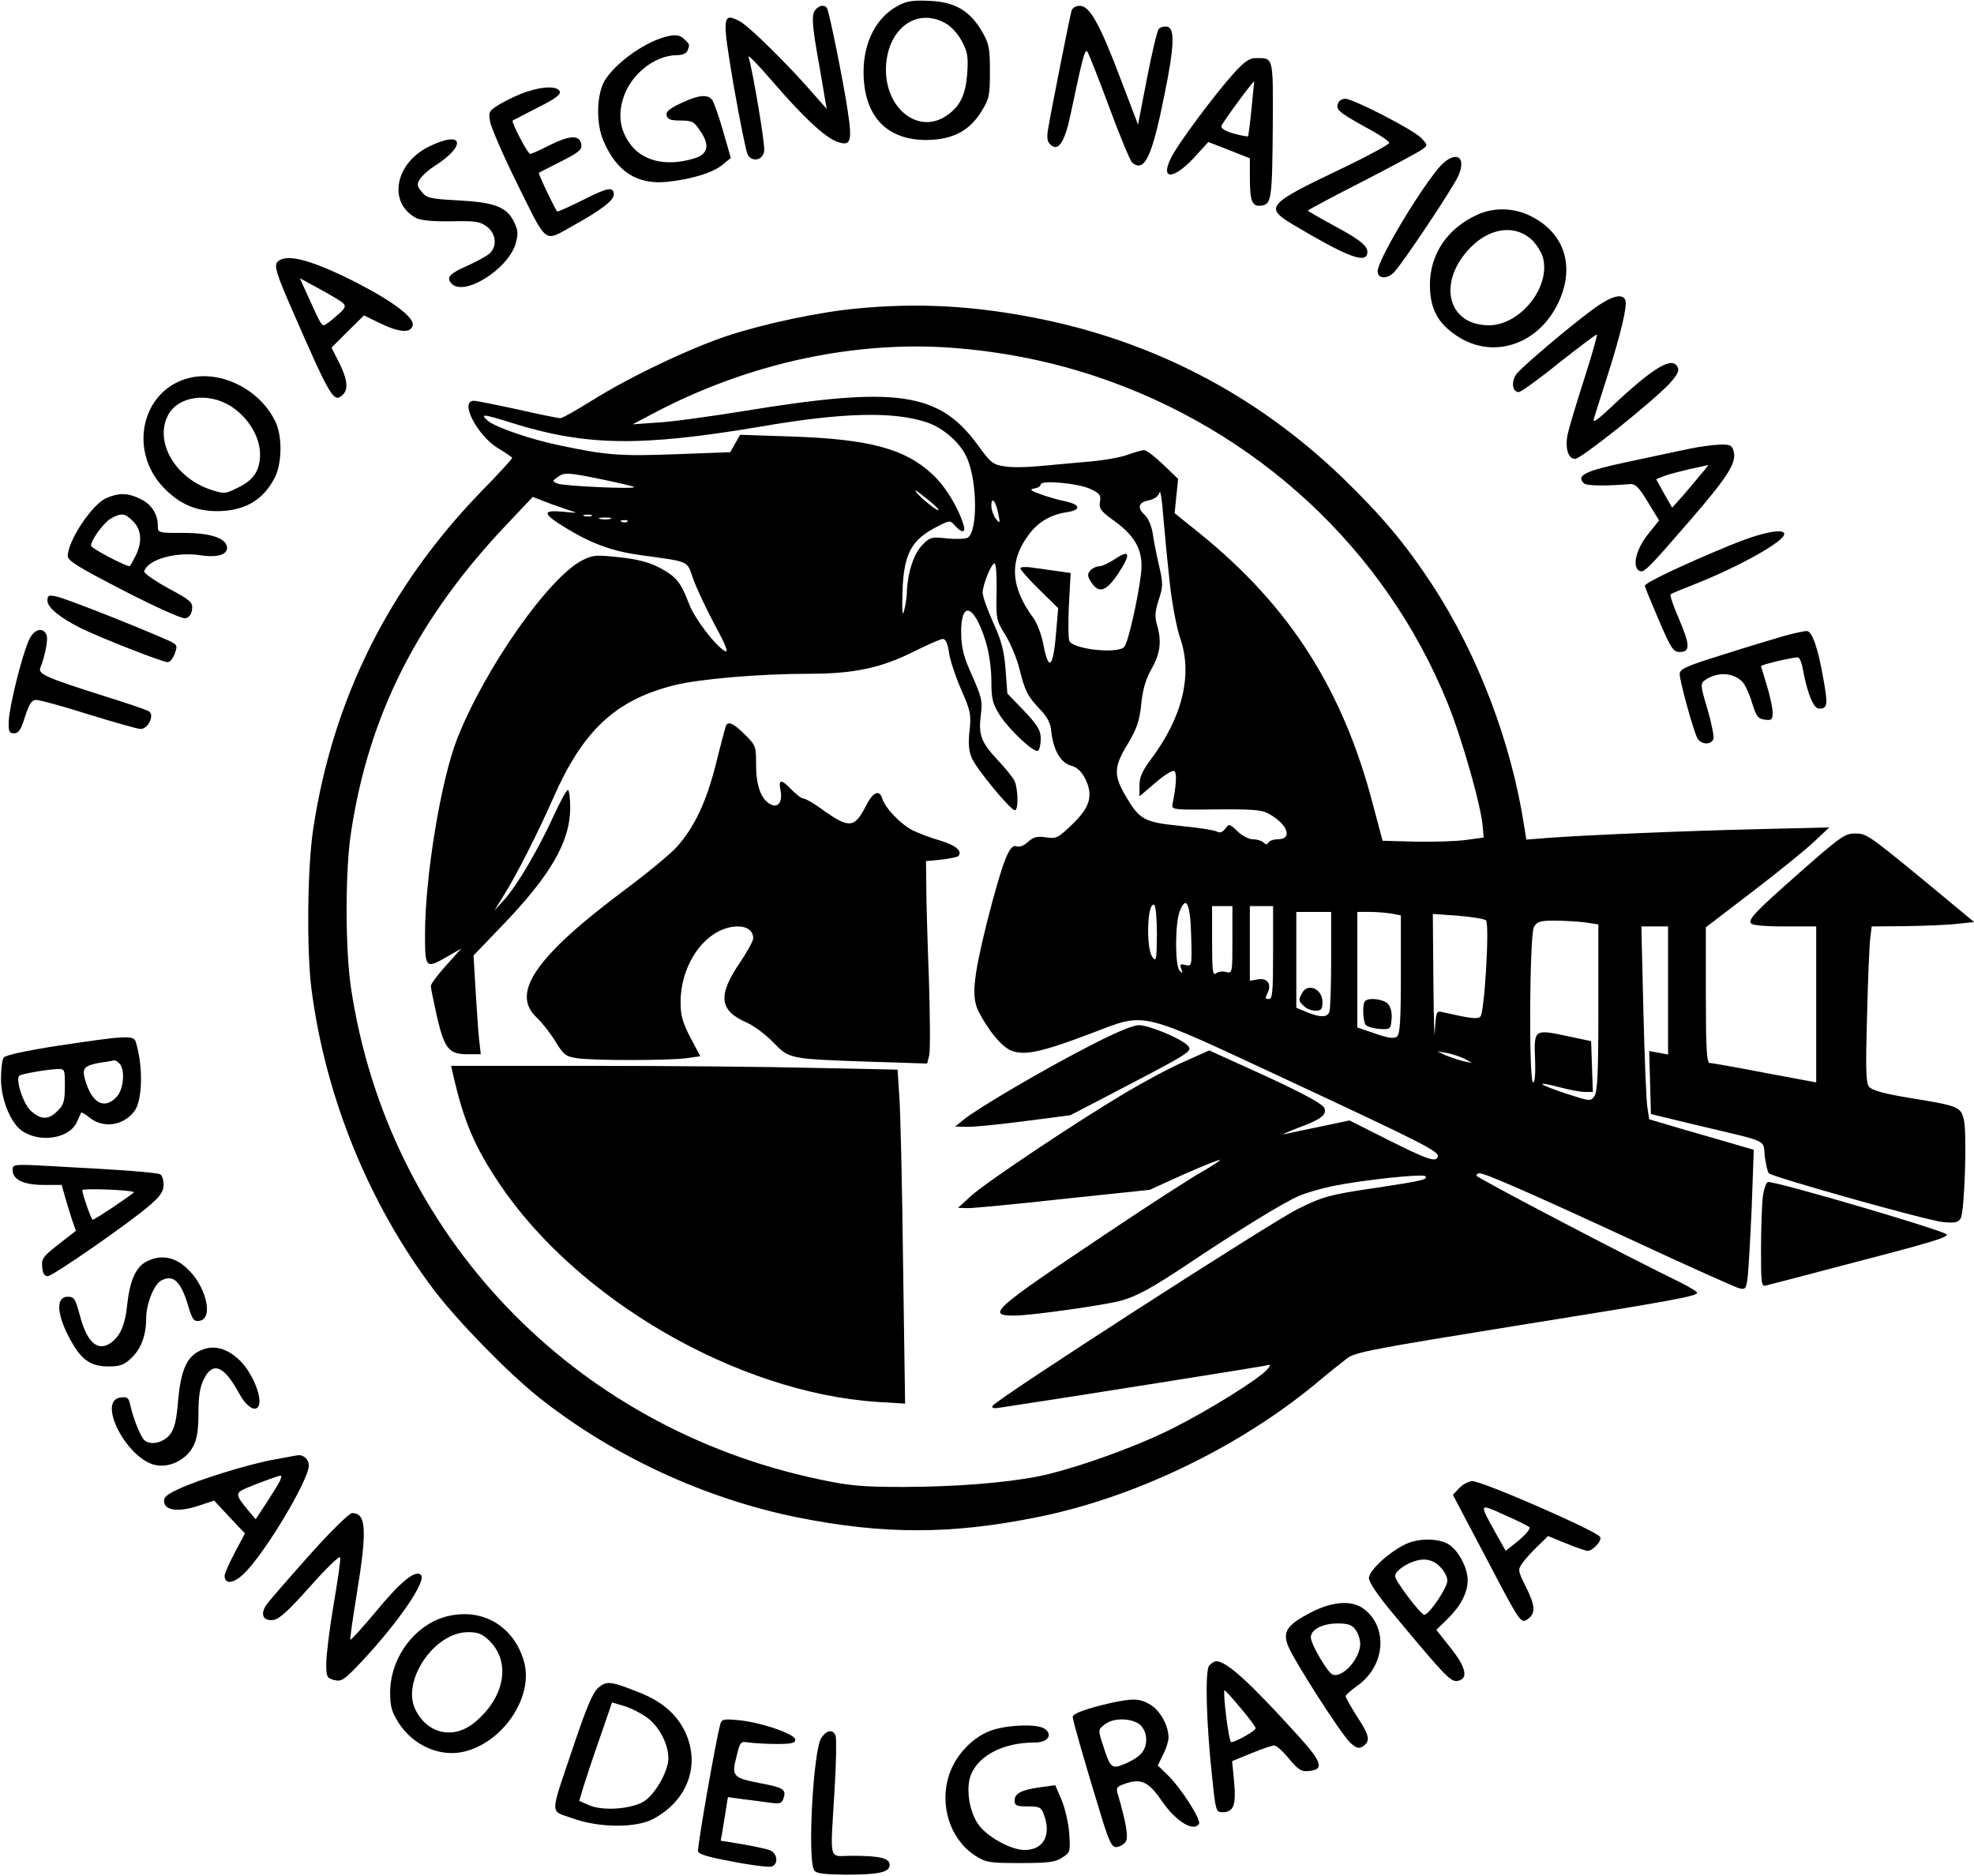<?xml version="1.0" encoding="UTF-8" standalone="yes"?>
<svg version="1.0" xmlns="http://www.w3.org/2000/svg" width="678.917" height="645.285" viewBox="0 0 679 646" preserveAspectRatio="xMidYMid meet">
  <g transform="translate(0,646) scale(0.1,-0.1)" fill="#000000" stroke="none">
    <path d="M3088 6440 c-73 -39 -117 -123 -118 -224 -1 -153 77 -239 218 -238
88 1 146 31 187 97 28 45 30 56 30 139 0 82 -3 96 -28 139 -42 71 -94 101
-181 104 -56 3 -79 -1 -108 -17z m162 -59 c20 -10 44 -36 58 -62 20 -37 23
-54 19 -110 -5 -75 -24 -115 -71 -147 -96 -66 -210 22 -209 160 2 135 102 214
203 159z"/>
    <path d="M2800 6420 c-8 -16 -6 -51 10 -143 12 -67 24 -138 27 -157 l6 -35
-44 50 c-90 104 -222 233 -254 251 -62 33 -63 20 -22 -222 21 -119 42 -225 48
-236 15 -28 53 -20 57 13 3 24 -40 278 -54 323 -4 11 34 -28 83 -85 104 -121
181 -193 222 -207 47 -17 53 0 36 109 -15 100 -63 338 -71 351 -9 15 -33 8
-44 -12z"/>
    <path d="M3686 6423 c-6 -21 -71 -348 -81 -409 -5 -31 -2 -44 11 -54 26 -22
48 14 68 112 39 185 48 220 56 211 4 -4 38 -90 75 -190 37 -100 73 -187 80
-193 42 -35 68 18 111 234 34 165 36 229 10 234 -10 2 -23 -1 -29 -7 -6 -6
-24 -82 -41 -170 l-31 -160 -58 152 c-72 191 -108 257 -142 257 -14 0 -26 -7
-29 -17z"/>
    <path d="M2280 6331 c-74 -23 -165 -90 -201 -148 -28 -46 -31 -147 -5 -207 45
-107 117 -153 221 -142 84 9 159 32 191 60 l27 22 -27 94 c-15 52 -32 100 -38
107 -16 19 -47 16 -106 -12 -39 -18 -53 -29 -50 -42 3 -14 13 -18 48 -18 39 0
47 -4 67 -35 35 -50 28 -82 -22 -96 -96 -29 -180 -8 -222 55 -31 45 -38 93
-22 148 23 83 107 152 185 153 20 0 34 6 38 16 8 21 8 20 -10 38 -17 17 -34
19 -74 7z"/>
    <path d="M4245 6208 c-66 -73 -191 -241 -215 -289 -40 -78 4 -80 76 -4 l51 56
72 -28 71 -28 0 -60 c0 -88 7 -107 39 -103 36 4 38 23 40 279 1 237 3 229 -59
229 -21 0 -40 -13 -75 -52z m61 -120 c-5 -51 -11 -95 -12 -97 -2 -2 -24 2 -49
9 -29 8 -45 18 -43 26 2 10 108 154 113 154 0 0 -4 -42 -9 -92z"/>
    <path d="M1813 6145 c-23 -7 -63 -25 -89 -40 -44 -26 -46 -29 -40 -63 3 -20
46 -119 96 -220 103 -207 88 -196 190 -139 97 54 140 87 140 107 0 29 -21 25
-111 -21 -45 -22 -82 -39 -84 -37 -8 9 -66 130 -63 133 2 1 36 19 76 39 61 31
73 40 70 59 -5 33 -38 32 -107 -2 -33 -17 -64 -31 -69 -31 -8 0 -66 110 -60
115 2 1 40 21 85 44 60 30 81 45 77 56 -7 18 -53 19 -111 0z"/>
    <path d="M4604 6105 c-9 -22 1 -31 91 -81 47 -25 85 -50 85 -56 0 -5 -75 -46
-167 -90 -254 -121 -263 -132 -165 -191 178 -106 245 -133 255 -104 9 25 -15
47 -108 97 -52 28 -95 53 -95 55 0 2 84 47 188 100 103 53 196 103 206 111 19
14 19 14 -4 39 -27 28 -234 135 -262 135 -10 0 -21 -7 -24 -15z"/>
    <path d="M1473 5955 c-118 -59 -141 -194 -43 -246 17 -8 58 -12 121 -11 84 2
99 -1 123 -19 31 -24 35 -68 8 -92 -10 -9 -43 -27 -74 -41 -63 -28 -75 -40
-58 -61 41 -49 195 46 222 136 9 33 9 45 -5 74 -25 52 -65 68 -191 75 -98 5
-110 8 -127 29 -17 21 -18 26 -6 45 8 12 29 31 48 43 115 73 101 127 -18 68z"/>
    <path d="M4947 5878 c-77 -95 -207 -316 -207 -352 0 -26 32 -28 56 -4 31 32
207 296 223 335 30 72 -19 86 -72 21z"/>
    <path d="M5084 5721 c-104 -47 -164 -136 -164 -242 0 -81 27 -132 92 -175 134
-90 304 -22 363 145 39 112 -1 213 -106 266 -59 30 -127 32 -185 6z m187 -87
c16 -15 33 -43 38 -60 28 -102 -78 -234 -186 -234 -145 0 -179 152 -61 270 67
67 153 77 209 24z"/>
    <path d="M951 5557 c-10 -13 -3 -39 48 -156 138 -316 147 -331 179 -299 19 19
14 54 -14 110 l-26 51 56 56 56 55 55 -27 c64 -31 103 -35 112 -10 11 28 -68
87 -213 160 -146 72 -226 91 -253 60z m227 -141 c11 -11 7 -19 -23 -44 -20
-18 -39 -32 -44 -32 -8 0 -14 12 -58 109 l-24 53 68 -37 c37 -20 74 -42 81
-49z"/>
    <path d="M5473 5389 c-81 -61 -219 -178 -250 -211 -24 -25 -22 -68 3 -68 7 0
70 45 139 101 70 55 128 99 130 97 2 -2 -18 -73 -45 -157 -27 -84 -52 -168
-56 -187 -9 -48 2 -84 26 -84 20 0 256 188 323 257 25 27 36 45 31 56 -16 43
-80 6 -226 -131 -55 -52 -69 -61 -63 -42 4 14 25 79 46 145 47 147 69 242 62
261 -10 27 -52 14 -120 -37z"/>
    <path d="M2950 5398 c-132 -12 -320 -52 -448 -94 -132 -44 -338 -142 -467
-223 -53 -33 -102 -61 -109 -61 -6 0 -72 13 -146 30 -74 16 -143 30 -152 30
-51 0 13 -122 86 -165 25 -15 46 -29 46 -32 0 -3 -48 -56 -108 -117 -318 -329
-510 -716 -577 -1161 -20 -131 -23 -417 -6 -550 48 -373 198 -741 422 -1037
83 -109 253 -283 359 -368 255 -203 572 -350 893 -415 296 -59 529 -59 825 1
331 66 690 238 957 458 44 37 94 77 110 89 26 21 98 34 575 111 551 88 630
103 630 115 0 4 -26 19 -57 35 -172 83 -703 361 -703 368 0 4 5 8 11 8 19 0
171 -66 523 -229 191 -89 359 -164 371 -167 21 -5 24 -2 29 38 3 23 9 132 14
241 l7 198 -55 16 c-30 9 -111 32 -180 52 l-125 37 -6 39 c-4 22 -10 172 -14
333 l-7 292 46 0 46 0 0 -220 0 -221 -32 6 -33 6 3 -109 3 -108 157 -38 c257
-61 228 -48 235 -108 4 -28 10 -55 14 -58 16 -14 550 -164 600 -168 42 -4 53
-1 61 14 13 27 22 298 10 340 -11 43 -18 46 -183 73 -92 15 -134 27 -143 39
-11 13 -12 64 -7 242 3 124 8 244 11 268 l5 42 117 1 c64 1 144 4 177 8 l59 6
-164 136 c-202 166 -207 169 -246 169 -36 0 -50 -10 -204 -146 -139 -123 -164
-149 -155 -163 4 -7 48 -11 116 -11 l109 0 0 -268 0 -269 -177 33 c-98 19
-184 34 -190 34 -10 0 -13 53 -13 234 l0 233 162 124 c89 68 185 146 212 172
l51 48 -245 -6 c-253 -6 -587 -20 -722 -30 l-76 -6 -7 43 c-44 290 -160 595
-318 836 -93 141 -170 233 -309 368 -294 283 -648 468 -1050 548 -215 43 -409
54 -618 34z m355 -138 c164 -15 314 -46 465 -96 554 -185 996 -595 1211 -1125
49 -121 116 -355 121 -427 l3 -36 -60 -8 c-33 -5 -111 -7 -174 -6 l-114 3 -34
128 c-103 393 -286 680 -595 930 l-87 70 6 59 6 59 -51 49 c-29 28 -58 50 -66
50 -7 0 -33 -7 -57 -16 -24 -9 -87 -20 -139 -24 -52 -5 -127 -11 -166 -15 -39
-4 -92 -5 -117 -1 -42 6 -49 12 -94 74 -133 182 -278 203 -803 117 -118 -19
-253 -38 -300 -40 l-85 -6 70 37 c334 177 710 256 1060 224z m-118 -254 c58
-19 119 -73 140 -125 35 -82 36 -250 2 -272 -8 -5 -40 -6 -71 -3 -54 6 -59 5
-86 -23 -29 -29 -51 -95 -53 -166 -1 -18 -5 -45 -10 -62 -5 -20 -7 2 -5 65 4
134 30 182 122 228 41 21 42 21 59 2 24 -27 38 -25 29 3 -18 60 -62 132 -106
173 -95 89 -217 122 -487 131 l-176 6 -17 -30 -17 -30 -188 -7 c-188 -7 -237
-4 -397 30 -99 20 -221 62 -248 84 -31 26 -18 25 77 -5 258 -81 444 -84 860
-14 283 49 458 53 572 15z m-1116 -197 c57 -12 106 -23 109 -26 8 -8 -243 3
-264 12 -18 8 -18 9 0 22 24 17 33 17 155 -8z m1681 -33 c32 -15 36 -22 32
-44 -4 -23 3 -33 51 -67 74 -54 100 -105 90 -183 -10 -83 -44 -234 -57 -249
-20 -25 -171 -10 -189 19 -4 7 -5 63 -2 124 l6 111 -49 7 c-27 4 -66 9 -86 12
-21 3 -38 2 -38 -3 0 -5 29 -38 65 -73 l65 -64 -6 -71 c-10 -134 -26 -153 -45
-54 -6 33 -22 75 -35 92 -78 106 -83 195 -16 285 32 44 76 70 130 78 52 8 51
26 -4 38 -21 4 -59 15 -84 24 -36 13 -40 17 -22 20 12 2 22 8 22 14 0 16 130
4 172 -16z m-525 -69 c10 -17 -49 28 -72 54 -14 16 -6 13 22 -10 24 -18 46
-38 50 -44z m798 -260 c8 -70 24 -153 35 -184 44 -126 8 -273 -101 -418 -29
-39 -39 -61 -39 -89 l0 -38 55 47 c30 26 59 44 65 40 9 -6 7 -49 -6 -112 -4
-21 -3 -22 148 -20 125 1 159 -1 183 -15 66 -36 84 -88 31 -88 -14 0 -28 -5
-32 -11 -4 -8 -9 -8 -17 0 -6 6 -22 11 -36 11 -14 0 -38 12 -54 28 -27 26 -29
26 -42 8 -9 -11 -18 -15 -27 -10 -7 5 -64 14 -126 20 -128 13 -142 21 -193
109 -38 67 -37 96 11 174 32 54 40 79 46 136 5 50 15 85 35 121 31 54 36 96
19 154 -8 27 -6 46 6 84 15 46 16 55 1 120 -9 39 -19 90 -22 113 -4 22 -15 49
-26 59 -28 25 -23 44 12 51 20 4 34 14 38 27 3 12 9 -26 13 -84 5 -58 15 -162
23 -233z m-2050 250 c11 -3 -6 -3 -39 1 -76 7 -72 -7 14 -59 84 -51 156 -77
249 -90 178 -25 161 -17 185 -84 12 -33 46 -105 75 -159 37 -68 47 -95 34 -88
-33 18 -105 112 -124 163 -28 74 -44 93 -99 123 -36 19 -74 30 -139 37 -82 9
-93 8 -129 -10 -116 -59 -335 -371 -431 -614 -56 -142 -111 -475 -111 -674 0
-118 2 -120 78 -76 l47 27 -52 -58 c-29 -32 -53 -64 -53 -71 0 -7 10 -55 21
-105 26 -111 41 -130 105 -130 l46 0 -6 53 c-3 28 -8 105 -12 169 l-7 118 95
99 c171 177 237 292 238 409 0 34 -4 62 -8 62 -5 0 -27 -41 -50 -91 -51 -112
-126 -240 -170 -288 l-33 -36 34 55 c42 67 116 213 168 331 102 233 214 338
415 389 85 22 296 40 467 40 153 0 247 20 359 76 48 24 94 44 101 44 9 0 17
-16 21 -46 3 -25 22 -82 41 -126 33 -75 36 -87 30 -143 -5 -44 -3 -71 8 -96
16 -37 133 -179 148 -179 13 0 11 77 -2 103 -7 12 -33 45 -60 73 -55 59 -64
85 -55 155 6 44 2 60 -30 132 -29 64 -37 95 -38 144 -2 117 44 104 84 -24 12
-40 20 -93 20 -137 0 -62 4 -78 28 -117 34 -53 119 -132 132 -124 6 3 10 22
10 41 0 29 -10 46 -57 96 l-58 60 -6 82 c-5 65 -14 100 -43 163 -20 44 -36 90
-36 102 0 28 30 101 41 101 5 0 8 -43 7 -97 -2 -95 -1 -100 30 -149 17 -28 39
-79 48 -115 20 -80 28 -95 71 -141 25 -26 37 -48 39 -75 7 -64 31 -108 67
-119 23 -6 37 -20 51 -47 27 -57 16 -97 -47 -157 -48 -46 -54 -49 -90 -43 -30
4 -42 1 -61 -16 -14 -13 -29 -19 -40 -15 -24 9 -47 -51 -101 -261 -48 -194
-54 -258 -29 -308 36 -69 78 -119 111 -134 46 -19 106 -6 277 59 193 73 154
82 676 -161 469 -219 523 -246 517 -264 -7 -20 -35 -10 -173 59 l-131 66 -99
-21 c-55 -11 -110 -23 -124 -26 -14 -3 7 6 45 21 79 29 100 45 92 68 -7 17
-95 63 -280 146 l-117 53 -85 -38 c-47 -20 -138 -69 -202 -107 -167 -99 -480
-308 -533 -356 l-45 -41 35 -1 c19 0 168 14 330 32 l295 31 119 54 c66 29 121
51 123 49 2 -2 -27 -21 -64 -42 -37 -21 -183 -115 -323 -209 -396 -265 -419
-285 -321 -285 56 0 305 35 366 51 57 16 105 42 237 130 166 111 323 208 377
231 25 11 78 26 116 34 104 21 309 43 319 34 11 -11 -10 -16 -169 -40 -159
-23 -186 -31 -270 -73 -93 -46 -1036 -654 -1050 -677 -6 -9 2 -11 31 -6 259
39 885 139 904 143 23 6 24 5 11 -11 -27 -33 -206 -144 -330 -206 -133 -66
-339 -139 -461 -164 -114 -22 -287 -36 -467 -36 -137 0 -182 4 -285 26 -852
179 -1486 845 -1613 1693 -20 134 -20 403 0 533 61 407 231 741 539 1065 l87
92 62 -24 c34 -12 71 -25 82 -28z m1459 -7 c7 -33 6 -34 -9 -16 -8 11 -15 31
-15 45 0 34 16 15 24 -29z m-1401 -7 c-7 -2 -19 -2 -25 0 -7 3 -2 5 12 5 14 0
19 -2 13 -5z m65 -10 c-10 -2 -26 -2 -35 0 -10 3 -2 5 17 5 19 0 27 -2 18 -5z
m59 -9 c-3 -3 -12 -4 -19 -1 -8 3 -5 6 6 6 11 1 17 -2 13 -5z m1823 -1422 c-1
-87 -2 -95 -15 -78 -24 31 -18 195 6 180 5 -3 9 -49 9 -102z m118 -4 c3 -105
2 -106 -19 -101 -19 5 -21 3 -15 -13 6 -16 5 -17 -6 -6 -16 16 -16 165 1 205
22 56 36 26 39 -85z m142 -14 c0 -115 0 -116 -22 -111 -12 4 -28 1 -35 -5 -11
-8 -13 12 -13 111 l0 121 35 0 35 0 0 -116z m140 -44 c0 -137 -2 -160 -15
-160 -12 0 -13 4 -5 19 16 31 2 54 -31 49 l-29 -5 0 129 0 128 40 0 40 0 0
-160z m200 -24 c0 -90 -3 -171 -6 -180 -8 -20 -31 -20 -78 -1 l-36 15 0 165 0
165 60 0 60 0 0 -164z m209 158 l31 -6 0 -203 c0 -157 -3 -205 -13 -214 -10
-8 -29 -6 -75 10 l-62 21 0 199 0 199 44 0 c24 0 58 -3 75 -6z m324 -23 c13
-13 -5 -317 -19 -331 -10 -10 -29 -8 -131 15 -21 5 -22 2 -26 -67 -1 -40 -4
35 -5 166 l-2 239 87 -6 c47 -4 91 -11 96 -16z m341 -7 l46 -7 0 -286 c0 -226
-3 -291 -14 -306 -13 -18 -16 -17 -99 10 -98 33 -108 44 -19 21 33 -9 72 -16
86 -16 l27 0 -3 87 -3 88 -80 17 c-116 25 -117 24 -113 -78 2 -53 -1 -83 -7
-81 -15 6 -12 506 3 535 11 19 21 22 71 22 32 0 79 -3 105 -6z m-414 -470 l25
-14 -30 6 c-16 4 -43 13 -60 20 l-30 14 35 -6 c19 -4 46 -13 60 -20z"/>
    <path d="M3837 4536 c-21 -14 -46 -26 -56 -26 -10 0 -24 -7 -31 -15 -10 -12
-9 -20 4 -40 26 -40 51 -32 92 29 45 68 42 86 -9 52z"/>
    <path d="M2495 3958 c-2 -7 -18 -66 -34 -131 -33 -130 -73 -214 -133 -282 -21
-24 -101 -90 -176 -146 -310 -231 -398 -358 -308 -442 19 -18 48 -55 65 -83
29 -47 35 -52 77 -58 60 -8 303 -8 371 0 l51 7 -34 64 c-27 52 -34 76 -34 122
0 138 93 261 198 261 32 0 52 -16 52 -41 0 -9 -21 -47 -46 -84 -77 -113 -71
-165 24 -206 24 -11 65 -41 91 -68 56 -58 54 -57 338 -67 l192 -6 7 28 c4 15
3 134 -1 263 -5 130 -9 274 -9 321 l-1 85 52 5 c28 3 55 9 59 12 16 17 -9 38
-63 54 -32 9 -74 25 -94 35 -40 20 -94 76 -104 108 -11 35 -33 24 -59 -28 -38
-73 -57 -74 -150 -7 -27 20 -55 36 -62 36 -7 0 -25 14 -41 30 -36 38 -47 38
-39 -1 8 -40 -8 -63 -35 -48 -32 17 -49 64 -49 135 0 64 -1 68 -39 105 -40 40
-59 48 -66 27z"/>
    <path d="M3745 2857 c-154 -79 -384 -214 -430 -252 l-30 -24 45 -1 c25 0 114
9 198 20 l154 20 146 76 c267 139 274 144 260 162 -20 24 -134 72 -170 72 -21
0 -85 -27 -173 -73z"/>
    <path d="M1556 2763 c37 -163 74 -251 161 -380 268 -399 818 -717 1297 -750
l99 -6 -7 484 c-3 266 -9 525 -13 575 l-6 91 -291 6 c-160 4 -506 7 -769 7
l-477 0 6 -27z"/>
    <path d="M4480 3041 c-13 -25 -13 -27 6 -45 8 -9 26 -16 40 -16 20 0 24 5 24
30 0 45 -50 67 -70 31z"/>
    <path d="M4697 3013 c-10 -9 -8 -65 1 -81 5 -7 26 -13 48 -15 38 -2 39 -1 42
34 2 24 -3 42 -13 53 -16 16 -66 22 -78 9z"/>
    <path d="M659 5161 c-171 -33 -226 -249 -98 -381 53 -55 110 -80 182 -80 95 0
159 37 199 114 25 48 27 136 6 187 -47 109 -177 181 -289 160z m133 -100 c59
-38 100 -105 100 -165 0 -56 -22 -90 -78 -116 -42 -21 -46 -21 -92 -6 -123 41
-194 165 -147 256 34 66 138 81 217 31z"/>
    <path d="M5810 4914 c-36 -7 -131 -28 -212 -45 -145 -31 -175 -46 -148 -73 9
-9 73 -10 158 -3 19 2 31 -10 62 -61 l39 -64 -40 -50 c-39 -50 -53 -108 -29
-123 16 -10 30 5 173 170 134 155 163 201 153 241 -6 21 -12 24 -49 23 -23 -1
-71 -7 -107 -15z m44 -86 c-15 -18 -43 -52 -63 -75 l-37 -41 -28 49 -27 49 28
11 c15 6 55 16 88 24 33 7 62 13 63 14 2 1 -9 -14 -24 -31z"/>
    <path d="M363 4745 c-49 -21 -133 -147 -133 -200 0 -16 40 -40 193 -119 111
-57 200 -97 212 -95 13 3 21 14 23 31 3 24 -5 31 -83 73 -47 26 -84 52 -82 58
13 41 109 68 195 55 59 -9 95 3 90 30 -6 30 -58 47 -150 47 -87 0 -88 0 -88
25 0 40 -22 74 -60 92 -42 21 -74 22 -117 3z m92 -80 c29 -29 32 -71 9 -118
-9 -18 -18 -34 -20 -36 -6 -6 -134 61 -134 70 0 20 45 81 69 94 37 20 48 18
76 -10z"/>
    <path d="M5950 4581 c-162 -67 -290 -128 -290 -138 0 -4 22 -57 48 -118 42
-98 50 -110 72 -110 37 0 36 24 -3 115 -19 44 -32 82 -28 84 4 3 41 18 84 35
154 61 307 147 307 172 0 22 -82 5 -190 -40z"/>
    <path d="M160 4392 c0 -24 42 -58 115 -95 67 -33 281 -117 299 -117 8 0 19 14
25 31 10 29 9 30 -37 50 -127 55 -344 140 -371 145 -27 6 -31 4 -31 -14z"/>
    <path d="M95 4253 c-25 -58 -65 -222 -68 -273 -2 -39 1 -45 18 -45 16 0 24 13
38 58 15 45 23 57 39 57 11 0 92 -22 180 -50 88 -27 168 -50 179 -50 26 0 49
48 28 61 -8 5 -79 29 -159 54 -190 60 -222 74 -215 94 17 43 28 100 22 114
-12 31 -46 20 -62 -20z"/>
    <path d="M6135 4269 c-38 -11 -134 -40 -212 -65 -122 -38 -143 -48 -143 -65 0
-24 47 -195 61 -221 12 -22 47 -24 55 -3 3 8 -6 54 -20 102 -25 83 -25 89 -9
101 42 30 100 27 131 -8 9 -11 24 -44 32 -73 14 -44 20 -52 43 -55 24 -3 27 0
27 25 0 15 -9 57 -20 93 -11 36 -20 66 -20 66 0 6 122 34 129 30 5 -3 12 -21
15 -40 16 -86 37 -136 56 -136 29 0 31 12 15 101 -18 105 -38 163 -56 166 -8
1 -45 -7 -84 -18z"/>
    <path d="M201 2860 c-116 -18 -187 -33 -192 -42 -5 -7 -9 -40 -9 -73 0 -71 34
-154 74 -180 64 -42 164 -24 188 33 7 15 13 29 14 31 2 2 15 -6 30 -18 47 -37
114 -27 152 21 30 37 32 156 6 241 -7 23 -37 21 -263 -13z m207 -62 c20 -20
15 -89 -10 -115 -42 -45 -85 -22 -108 58 -12 41 -4 50 52 60 24 3 45 7 49 8 3
0 10 -4 17 -11z m-188 -78 c0 -51 -4 -65 -25 -85 -32 -33 -60 -31 -95 3 -25
26 -50 105 -37 118 6 6 91 21 130 23 27 1 27 0 27 -59z"/>
    <path d="M40 2432 c0 -34 38 -52 107 -52 l62 0 11 -39 c6 -22 17 -57 24 -79
l14 -40 -59 -46 c-54 -42 -60 -50 -57 -79 2 -23 8 -32 20 -31 19 2 289 189
354 247 33 29 44 46 44 67 0 16 -5 32 -11 36 -11 7 -133 16 -381 29 -124 7
-128 6 -128 -13z m418 -77 c3 -2 -135 -95 -142 -95 -5 0 -36 89 -36 102 0 7
168 1 178 -7z"/>
    <path d="M6066 2338 c-3 -29 -6 -111 -6 -181 0 -118 1 -128 18 -123 9 2 132
34 272 71 285 74 350 93 350 104 0 11 -578 181 -615 181 -7 0 -15 -23 -19 -52z"/>
    <path d="M499 2115 c-35 -19 -55 -65 -64 -144 -7 -74 -25 -114 -60 -137 -44
-28 -80 6 -104 99 -15 55 -19 62 -41 62 -40 0 -39 -55 2 -135 41 -80 73 -105
138 -105 40 0 54 5 79 29 34 32 51 79 51 138 0 48 27 116 52 129 42 22 68 -3
94 -92 13 -43 19 -50 37 -47 51 7 23 122 -44 182 -43 40 -92 47 -140 21z"/>
    <path d="M681 1807 c-42 -21 -62 -69 -71 -168 -5 -66 -12 -97 -27 -117 -22
-29 -66 -40 -88 -22 -14 12 -39 73 -50 123 -5 24 -10 28 -33 25 -84 -10 23
-215 122 -233 48 -9 104 19 128 65 13 25 18 57 18 115 0 56 5 90 18 115 31 64
70 48 122 -48 31 -57 70 -71 70 -25 -1 38 -31 102 -66 137 -47 46 -96 58 -143
33z"/>
    <path d="M944 1435 c-90 -16 -262 -69 -332 -102 -43 -20 -53 -29 -50 -46 4
-29 53 -34 120 -11 l52 17 53 -57 53 -56 -35 -66 c-19 -36 -35 -72 -35 -80 0
-30 31 -27 66 7 72 69 224 323 224 373 0 21 -19 38 -38 35 -4 0 -39 -7 -78
-14z m15 -77 c-7 -13 -28 -47 -47 -76 l-35 -53 -24 28 c-47 57 -48 62 -6 80
51 21 106 41 116 42 4 1 2 -9 -4 -21z"/>
    <path d="M5021 1336 l-22 -23 117 -222 c113 -216 117 -221 138 -208 31 21 30
45 -3 112 -29 58 -29 60 -11 85 10 14 34 40 53 58 l34 33 61 -25 c34 -14 68
-26 75 -26 18 0 51 36 43 48 -13 21 -405 192 -440 192 -12 0 -33 -11 -45 -24z
m242 -135 c4 -4 -12 -24 -37 -45 l-45 -36 -35 62 c-57 103 -58 102 30 62 44
-19 83 -39 87 -43z"/>
    <path d="M1060 1103 c-73 -82 -139 -158 -147 -170 -21 -32 -10 -55 24 -51 21
2 53 32 128 116 55 62 101 107 103 99 2 -8 -9 -82 -23 -164 -14 -83 -25 -173
-25 -201 0 -46 2 -50 28 -57 24 -6 34 0 95 65 127 136 223 277 203 297 -18 19
-69 -22 -150 -120 -49 -59 -91 -105 -93 -103 -2 2 8 72 22 157 36 222 33 279
-16 279 -10 0 -77 -66 -149 -147z"/>
    <path d="M4830 1140 c-59 -31 -120 -89 -120 -114 0 -14 33 -63 87 -127 173
-208 194 -230 217 -227 40 6 31 47 -23 114 l-49 62 39 38 c45 44 69 90 69 133
0 45 -35 108 -70 126 -39 20 -107 18 -150 -5z m125 -75 c14 -13 25 -35 25 -48
0 -24 -63 -117 -79 -117 -13 0 -101 117 -101 133 0 22 60 57 98 57 22 0 41 -8
57 -25z"/>
    <path d="M4510 908 c-82 -43 -98 -66 -78 -116 20 -50 182 -303 214 -333 20
-18 29 -21 42 -13 28 18 25 37 -18 102 -22 35 -40 66 -40 71 0 5 17 20 38 35
97 67 110 199 26 265 -41 32 -107 28 -184 -11z m154 -60 c9 -12 16 -34 16 -48
0 -51 -61 -119 -95 -106 -17 6 -75 105 -75 128 0 27 40 48 92 48 37 0 50 -5
62 -22z"/>
    <path d="M1552 898 c-117 -20 -211 -138 -212 -264 0 -50 5 -68 29 -106 51 -80
147 -121 231 -98 135 36 236 194 200 312 -34 114 -133 177 -248 156z m132 -90
c73 -74 49 -197 -56 -281 -71 -57 -160 -37 -201 46 -49 99 65 267 181 267 36
0 50 -6 76 -32z"/>
    <path d="M4160 725 c-15 -18 -10 -204 11 -392 11 -107 13 -113 34 -113 39 0
48 23 41 103 l-7 73 66 27 c36 15 72 27 79 27 7 0 30 -20 51 -46 32 -38 42
-45 69 -42 53 5 45 31 -41 125 -162 179 -243 253 -279 253 -6 0 -17 -7 -24
-15z m108 -146 c29 -34 52 -65 52 -70 0 -9 -79 -53 -85 -47 -9 9 -29 178 -22
178 2 0 27 -27 55 -61z"/>
    <path d="M2056 648 c-19 -17 -41 -70 -84 -198 -84 -250 -84 -222 -4 -251 91
-33 218 -34 278 -2 118 63 163 185 110 299 -29 61 -80 106 -160 137 -98 39
-111 40 -140 15z m171 -104 c45 -34 77 -104 70 -151 -9 -51 -53 -121 -89 -139
-47 -24 -136 -29 -180 -11 l-37 16 14 47 c8 26 33 102 57 170 l42 122 44 -13
c23 -7 59 -26 79 -41z"/>
    <path d="M3820 596 c-82 -19 -130 -36 -130 -48 0 -11 46 -172 101 -350 24 -78
34 -98 48 -98 10 0 24 7 32 16 12 15 6 58 -27 171 -5 19 0 23 35 34 50 15 75
1 120 -65 47 -68 108 -105 126 -76 8 14 -63 125 -108 168 l-34 33 18 37 c11
20 19 47 19 59 0 41 -28 92 -62 113 -37 22 -59 23 -138 6z m101 -74 c28 -24
30 -75 3 -102 -10 -11 -35 -26 -56 -34 -43 -18 -48 -15 -73 63 -18 55 -18 55
5 73 29 24 91 23 121 0z"/>
    <path d="M2477 524 c-14 -48 -77 -406 -77 -437 0 -11 28 -20 119 -37 66 -13
127 -20 135 -17 24 9 19 46 -6 56 -13 5 -56 14 -96 21 l-74 12 6 32 c3 17 8
51 12 75 l7 43 51 -7 c28 -3 70 -9 92 -12 37 -5 43 -3 49 17 9 29 -2 35 -81
50 -93 18 -99 24 -82 90 13 53 14 55 43 50 17 -2 59 -5 95 -5 51 0 65 3 65 15
0 19 -119 60 -196 67 -50 5 -58 3 -62 -13z"/>
    <path d="M3417 504 c-66 -20 -129 -84 -152 -154 -35 -104 2 -221 87 -278 39
-25 48 -27 158 -27 96 0 121 3 144 19 28 17 28 20 24 85 -3 36 -15 88 -27 115
l-21 49 -52 -7 c-64 -9 -88 -21 -88 -46 0 -17 7 -20 45 -20 40 0 47 -3 55 -26
28 -72 0 -124 -65 -124 -49 0 -133 47 -162 91 -31 47 -41 125 -23 169 28 67
113 110 219 110 45 0 64 26 35 47 -23 17 -117 15 -177 -3z"/>
    <path d="M2824 475 c-27 -42 -48 -418 -24 -455 7 -11 32 -14 107 -15 116 0
153 8 153 34 0 23 -35 31 -131 31 -81 0 -74 -29 -59 225 6 93 7 177 4 187 -8
25 -31 22 -50 -7z"/>
  </g>
</svg>